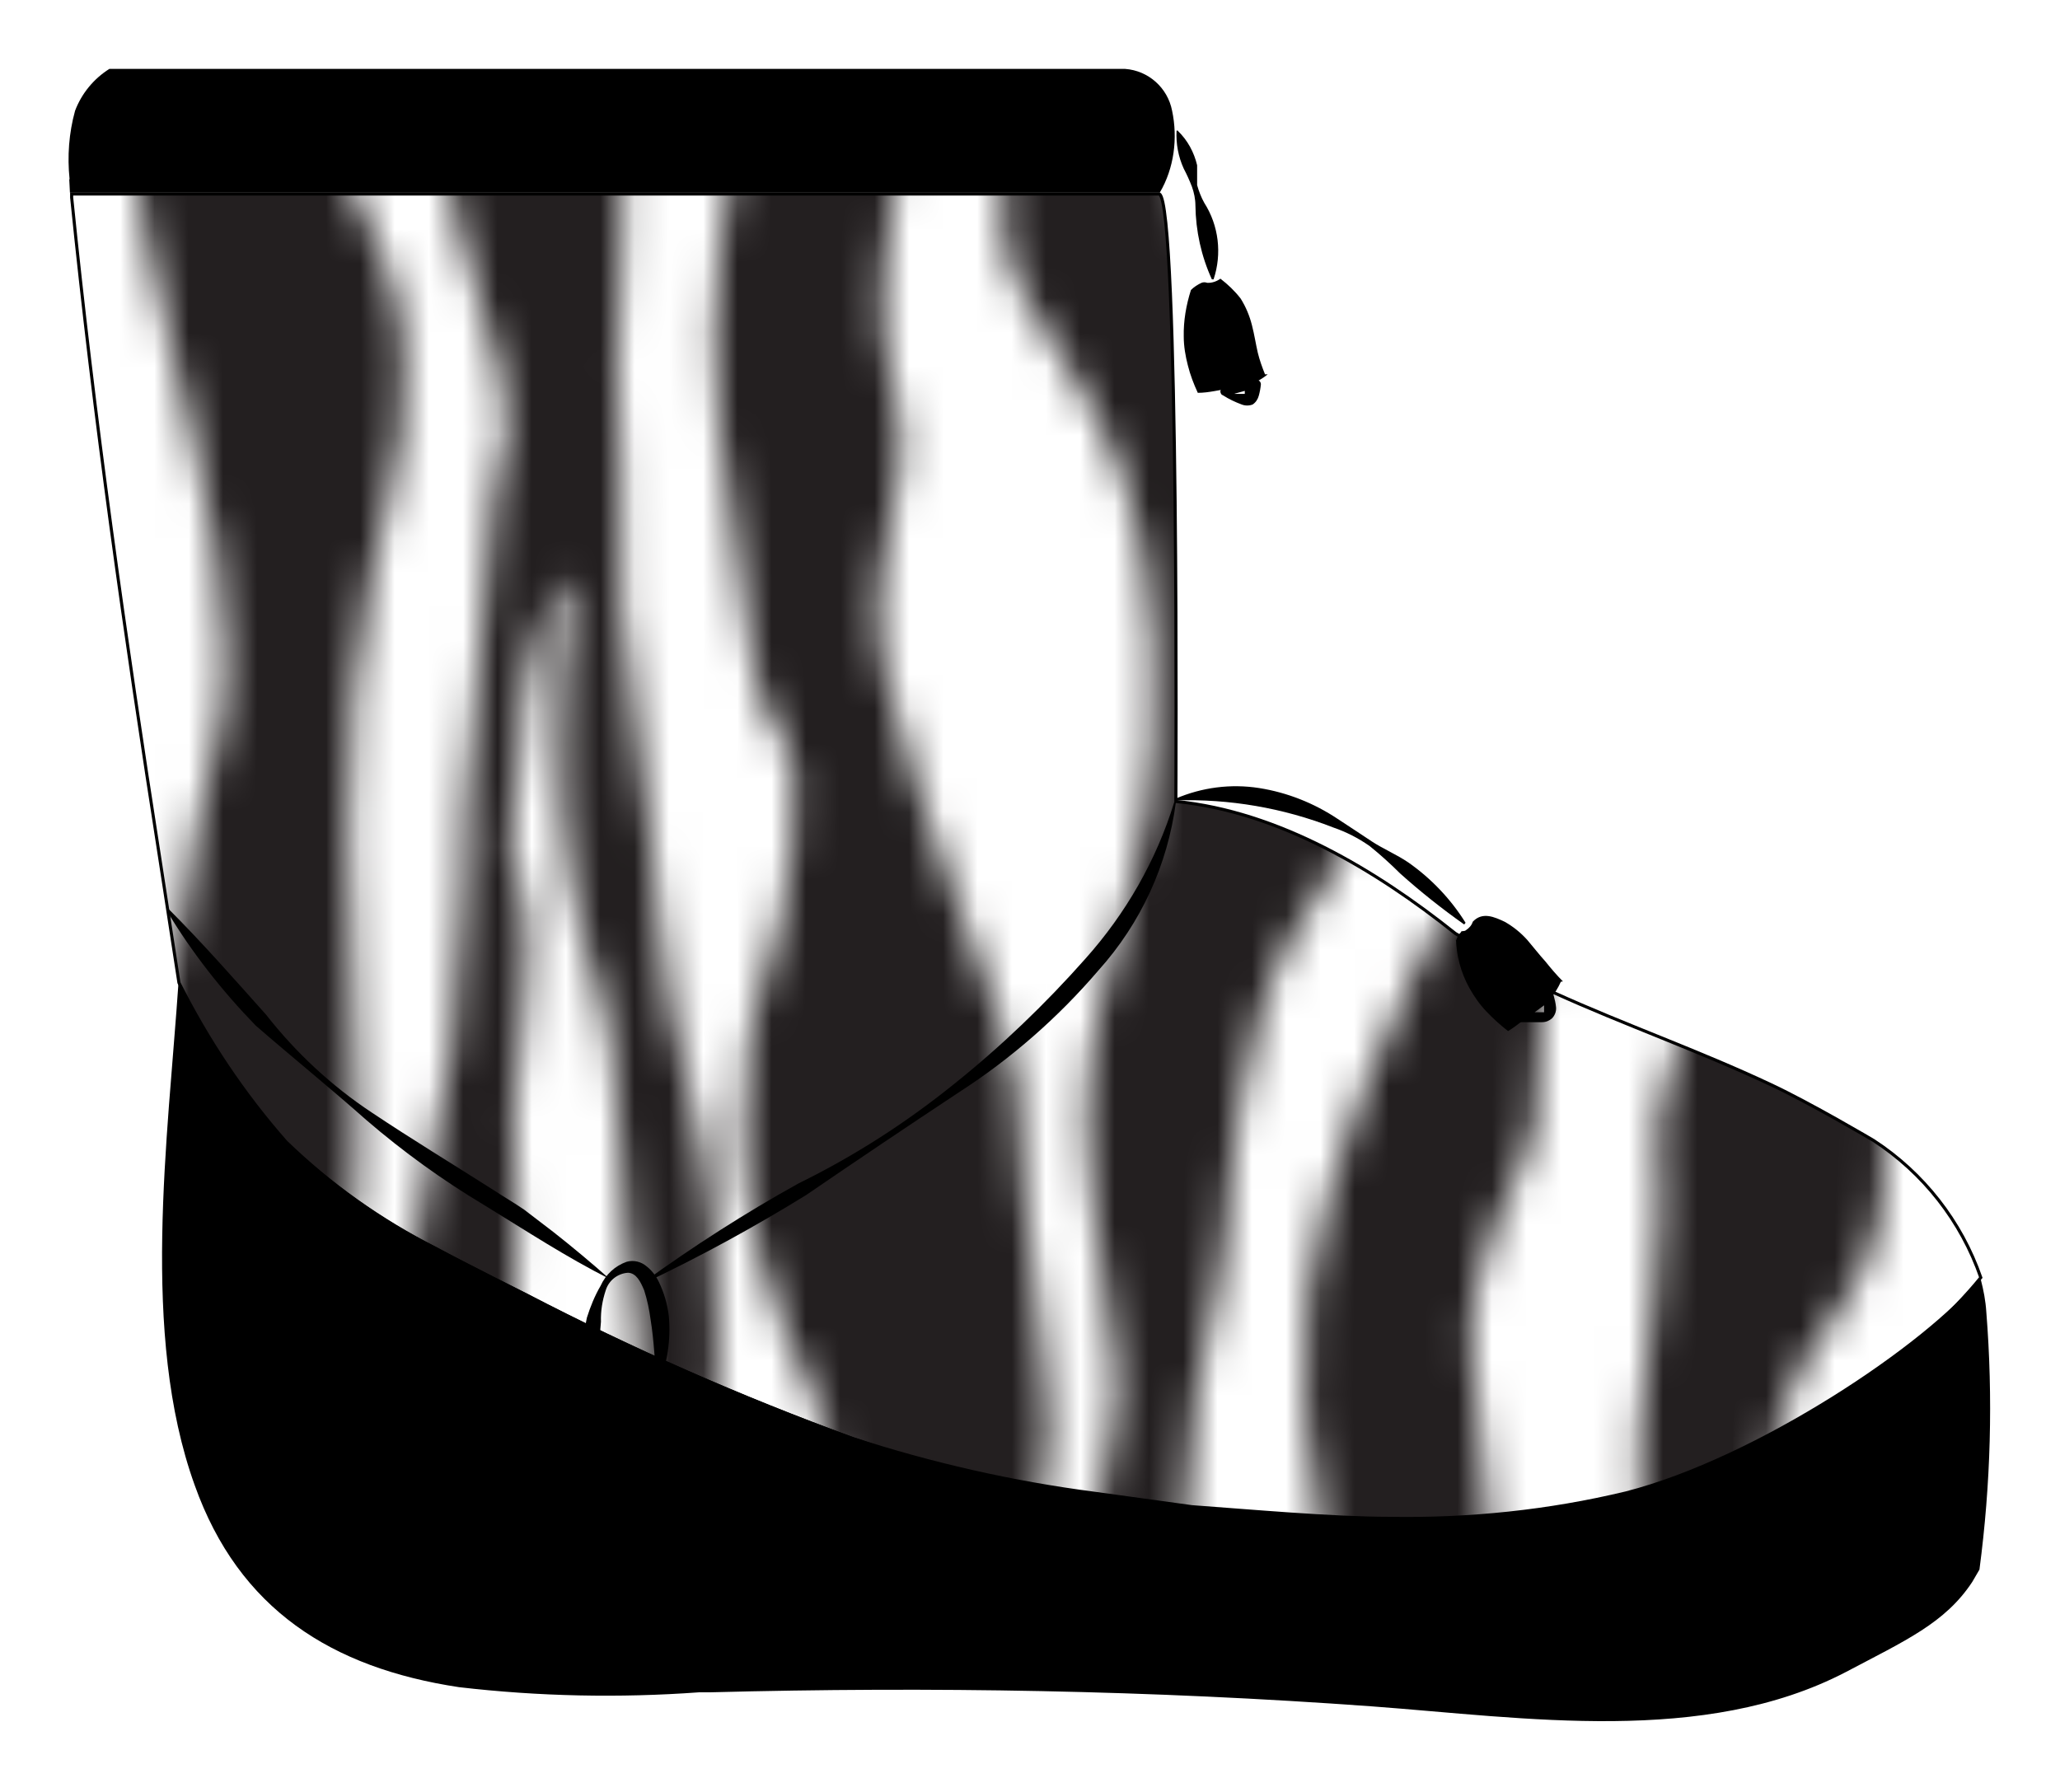 <?xml version="1.0" encoding="UTF-8"?><svg id="a" xmlns="http://www.w3.org/2000/svg" xmlns:xlink="http://www.w3.org/1999/xlink" viewBox="0 0 60.09 52.27"><defs><pattern id="d" x="0" y="0" width="56.56" height="59.48" patternTransform="translate(.01 52.19)" patternUnits="userSpaceOnUse" viewBox="0 0 56.56 59.48"><rect width="56.56" height="59.48" style="fill:none;"/><rect width="56.56" height="59.48" style="fill:#fff;"/><path d="M20,1.42c-.41,1.31-1.18,6.46-1.68,9.09s0,1.53-.23,5.28c-.14,1.94-.14,3.9,0,5.84-.13,2.51.03,5.03.47,7.5.72,4.17.44,6.58,1.63,10.89s.6,10.84.6,10.84l-2,6.25s-.36-5.7-.36-6.39c.32-1.56.37-3.16.12-4.73-.48-2.5-.48-7.92-1-9-.82-2.32-1.22-4.77-1.19-7.23-.03-1.72.09-3.44.36-5.14-1.08.7-1.55,3.48-1.55,5s-.6,2.78,0,4-.2,5.38-.2,6.63c.13,2.22.13,4.45,0,6.67-.08,1.18,0,3.23-.62,4.21s-.59,3.75-.59,4.3-3.19-1.11-3.19-1.11c0,0,.29-1.92,1.16-5.42.59-2.4-.1-2.67.61-6.15.74-2.89,1.13-5.86,1.16-8.85-.12-2.64.83-8.75.83-10.84s.84-1.8.24-4.44-2.39-6-1-9c-.04-1.32-.44-2.6-1.15-3.71-.49-.73-2.63-2.5-1.6-4.22h3c-.03.54-.03,1.08,0,1.62.1,1.04.39,2.06.85,3,.44,1.2.6,2.48.45,3.75,1.35-1.22,2.17-2.92,2.29-4.74.18-2.35,1.07-2.35,1.21-2.82s1.38-1.08,1.38-1.08Z" style="fill:#231f20;"/><path d="M22.46,58.03c.13-2.9,2.06-5.64,1.84-7.67s-2.63-4.61-2.63-9.48,1.08-4.19,1.44-8.52-.72-1.62-1.32-6.22c-.6-4.6-1.31-7.31-.79-11.23s1.07-4.67,1.55-7.71-.24-5.82,1.91-3.25,3.52,3,3.28,3.51c-1,2.13-2.68,8.13-1.73,11.51s-1,4.57-.2,8.49,3.82,10.69,3.82,11.91.44,5.57.8,8.14.24,4.47-1.67,8.26c-.46.9-.78,1.6-1.07,2.29l-5.23-.03Z" style="fill:#231f20;"/><path d="M30.36,57.74c.87-1.95,1.45-4.02,1.72-6.14.69-4.21.73-2.32-.22-8.73-.95-6.41,2.15-8,1.79-16.17s-4.67-9-4.43-13,3.22-12.7,3.58-13.1,1.79-1.33,1.79,1.74-.71,7.21-.24,9.89,2.27,7.48,2.63,9.75,1.43,2.41,2.51,6.68-1.66,4.82-2.74,8.73-.83,6.42-1.19,7.75c-.58,2.24-.91,4.54-1,6.86-.06,2.67-.19,3.41-.34,5.82l-3.86-.08Z" style="fill:#231f20;"/><path d="M43.76,9.17c.37-.73-.43-4.48-.56-8.42h-5c.1.8.31,1.64.41,2.6.07,1.21.07,2.42,0,3.63-.12,2.8,2.51,7.46,3.58,10.52s2.44,6.09,2.44,9.82-3.39,8-4.94,12.43-2.27,7.06-1.08,13.32c0,0,4.63,6.85,5.14,5.86s-.53-6.82-.84-11.72c-.17-2.85,1.6-5.24,1.83-6.44s0-2.8.6-6.26,3.94-7.86,3.7-11.32c-.17-2.57.4-5.64-2.5-10.79-.84-1.15-1.77-2.23-2.78-3.23Z" style="fill:#231f20;"/><path d="M51.46,58.3c0-2.48-.58-5.2.33-8.63,1.07-4.06,3.43-3.65,3.19-9.06s-.53-11.86.39-15.82c.6-2.56,1.67-5.81.48-9.05-2.24-6.09-4.1-3.74-4.42-8.25-.36-5-1.22-5.67-1.22-5.67-1.08,2-1.8,2.7-1.91,5.54-.14,3.33.23,6.66,1.1,9.87,1.07,4.59,2.39,9,1.43,12.43s-.71,5.27-1.91,8.65-.1,2.66-.7,7.39c-.85,6.72-.19,5-.19,8.68,0,1.29.16,2.29.27,3.8l3.16.12Z" style="fill:#231f20;"/><path d="M6.88,58.48c0-2.49-.58-5.24.33-8.7,1.08-4.09,3.44-3.68,3.2-9.13-.24-5.45-.54-12,.39-15.95.59-2.59,1.67-5.86.47-9.13-2.27-6.09-4.09-3.73-4.42-8.27-.35-5-1.22-5.72-1.22-5.72-1.07,2-1.79,2.72-1.91,5.59-.14,3.37.23,6.74,1.1,10,1.08,4.63,2.39,9.13,1.44,12.54s-.72,5.31-1.91,8.72-.11,2.68-.71,7.45c-.84,6.78-.19,5-.19,8.75,0,1.31.17,2.32.27,3.84h3.16Z" style="fill:#231f20;"/></pattern></defs><g id="b"><path d="M42.73,26.92c-2.28-2.41-5.27-4.36-8.44-3.62" style="fill:#fff; stroke:#fff; stroke-miterlimit:10; stroke-width:4px;"/><path d="M2.08,5.61h31.73c.58.29.48,17.72.48,17.72,3,.3,5.83,2,8.15,3.85l2.9,1.74c2,.91,4.22,1.69,6.3,2.67,1.16.54,3,1.63,3,1.63,1.46.95,2.56,2.36,3.13,4h0c-1.53,1.91-6.5,5.24-10.32,6.22-2.25.54-4.56.78-6.88.74-1.68,0-5.71-.34-5.71-.34l-2.89-.39c-2.41-.29-4.79-.8-7.1-1.53-3.26-1.19-6.44-2.59-9.52-4.19,0,0-1.76-.88-2.65-1.36-1.6-.81-3.08-1.86-4.37-3.11-1.24-1.41-2.28-2.97-3.12-4.64l-.57-3.7c-1-6.39-1.91-12.79-2.56-19.21" style="fill:#fff;"/><path d="M2.08,7.61h31.73l-1-.27c-.22-.14-1-.8-.86-1.09v.32c.08.35-.06-.62,0-.24s.09.93.11,1.4c.08,1.43.11,2.87.14,4.3.06,3.08.07,6.16.06,9.24v2.06c0,1.1.9,2,2,2h.09l.41.08c.28.05.55.12.82.2l.71.23.4.15c.36.14-.41-.2.21.09,1.01.47,1.97,1.01,2.89,1.64.44.29.86.6,1.28.92l.35.26.18.11c.46.3.94.58,1.41.88,3.12,1.92,6.52,2.76,9.65,4.55l.87.48c.2.12-.17-.15,0,0s.45.37.67.57l.55.55.26.28c.39.45-.1-.15.09.13s.31.47.45.72.07.14,0,0c.09.21.11.69.11,0l.66-1.25c-.59.69-1.26,1.31-2,1.84.37-.29-.08.05-.13.09l-.28.2c-.24.18-.49.35-.74.51-.52.35-1.05.68-1.59,1-.55.32-1.11.63-1.68.91-.28.14-.57.28-.86.4-.11.06-.22.11-.34.15l-.2.08c-1.29.48-2.63.82-4,1-2.4.25-4.81.27-7.21.06-.78,0-1.56-.1-2.33-.17-.19,0-.83-.11-.13,0l-.75-.1c-2.77-.31-5.51-.85-8.19-1.62-2.94-.99-5.79-2.21-8.54-3.64-1.99-.9-3.91-1.94-5.75-3.11-.46-.29-.9-.63-1.3-1-.27-.24-.53-.48-.77-.74l-.34-.39c-.07-.07-.13-.15-.2-.23.1.13.08.1-.06-.09-.37-.52-.71-1-1-1.59-.18-.29-.35-.6-.52-.9l-.26-.45c-.16-.29-.11-.14-.12-.45-.07-.93-.2-1.85-.39-2.76-.13-.9-.27-1.8-.41-2.7-.28-1.89-.56-3.77-.82-5.66-.5-3.53-1-7.17-1.33-10.81,0-1.1-.9-2-2-2S.08,4.65.08,5.75c.51,5,1.17,9.9,1.89,14.82.36,2.46.74,4.91,1.12,7.36.05.65.22,1.28.49,1.87.24.46.51.91.77,1.35.57.99,1.23,1.94,1.95,2.83,2.31,2.82,5.79,4.41,9,6,4.25,2.08,8.55,4.09,13.22,5,2.58.51,5.19.87,7.82,1.06,3.88.44,7.8.24,11.61-.59,3.63-1.06,6.99-2.9,9.84-5.39.5-.4.95-.85,1.36-1.34.56-.64.72-1.53.4-2.32-.19-.55-.43-1.09-.73-1.59-.95-1.48-2.23-2.71-3.75-3.59-1.71-.98-3.5-1.83-5.33-2.56-1-.39-2.15-.86-2.89-1.19-.38-.17-.75-.37-1.1-.59l-1.52-.96-.56-.34s-.1-.08-.16-.1h0l.11.08-.28-.22c-1.73-1.36-3.66-2.46-5.71-3.26-1.06-.38-2.17-.62-3.29-.73l2,2v-10.19c0-2,0-4.08-.2-6.12-.12-1.6-.35-3.36-2.43-3.41-2.92-.06-5.85,0-8.77,0h-14.18c-2.85,0-5.7-.07-8.54,0h-.14C.98,3.63.08,4.53.08,5.63s.9,2,2,2v-.02Z" style="fill:#fff;"/><path d="M34.33,3.83c.59,1.37.96,2.82,1.09,4.31" style="fill:#fff; stroke:#fff; stroke-miterlimit:10; stroke-width:4px;"/><path d="M45.53,28.64c-.08.18-.19.36-.32.51-.13.13-.28.24-.43.35-.27.19-.51.41-.79.58h0c-.22-.17-.43-.36-.63-.57-.2-.21-.36-.44-.5-.69-.25-.45-.38-.95-.39-1.46v.09c.03-.1.08-.19.15-.26,0-.05.09,0,.15-.06.09-.06.16-.14.19-.24.28-.3.63-.14.93,0,.25.14.47.32.66.53.18.21.34.42.53.63.16.2.33.4.51.58" style="fill:#fff;"/><path d="M43.79,27.63c-.06.13,0,.26,0,.1l-.13.13q.13-.11,0,0l-.44.34c.15-.11-.28.19-.27.18l1-.27h0l1.42.58c-.22-.18-.44-.36-.64-.56s-.19-.21-.08-.1c-.12-.25-.12-.28-.12-.11,0-.1-.26-.92-.11-.28-.04-.26-.07-.52-.09-.78-.29-1.07-1.39-1.7-2.45-1.41-.51.14-.94.47-1.21.93v.09c-.52.96-.21,2.16.72,2.73.95.56,2.18.24,2.74-.71,0,0,0,0,0,0,.03-.1.08-.18.14-.26l-.74.69c-.84.46.48-.3.55-.37.2-.18.37-.4.5-.64l-.72.72c-.34.17-.74.17-1.08,0l.18.11.27.34c.28.33.54.68.84,1,.78.78,2.05.78,2.83,0s.78-2.05,0-2.83h0c-.6-.76-1.31-1.44-2.1-2-.5-.3-1.06-.45-1.64-.45-.41.02-.81.12-1.17.32l-.55.43c-.35.46-.41.54-.19.23l.89-.51c-.66.17-1.21.62-1.5,1.24l3.46,2v-.09l-3.57-.5c-.12-.9,0,.3.06.53.09.42.23.83.42,1.21.36.69.87,1.3,1.48,1.79.84.79,2.16.79,3,0l.4-.31c-.12.09-.12.1,0,0,.22-.15.43-.31.63-.48.31-.29.57-.63.77-1,.51-.98.13-2.19-.85-2.7-.92-.48-2.06-.18-2.61.7l-.04-.03Z" style="fill:#fff;"/><path d="M45.53,28.64c-.08.18-.19.36-.32.51-.13.13-.28.24-.43.35-.27.19-.51.41-.79.58h0c-.22-.17-.43-.36-.63-.57-.2-.21-.36-.44-.5-.69-.25-.45-.38-.95-.39-1.46v.09c.03-.1.08-.19.15-.26,0-.05.09,0,.15-.06.09-.06.16-.14.19-.24.28-.3.63-.14.93,0,.25.14.47.32.66.53.18.21.34.42.53.63.14.2.29.4.45.59Z" style="fill:#fff;"/><path d="M43.79,27.63c-.06.13,0,.26,0,.1l-.13.13q.13-.11,0,0l-.44.34c.15-.11-.28.19-.27.18l1-.27h0l1.42.58c-.22-.18-.44-.36-.64-.56s-.19-.21-.08-.1c-.12-.25-.12-.28-.12-.11,0-.1-.26-.92-.11-.28-.04-.26-.07-.52-.09-.78-.29-1.07-1.39-1.7-2.45-1.41-.51.14-.94.47-1.21.93v.09c-.52.96-.21,2.16.72,2.73.95.56,2.18.24,2.74-.71,0,0,0,0,0,0,.03-.1.08-.18.14-.26l-.74.69c-.84.46.48-.3.55-.37.2-.18.37-.4.5-.64l-.72.72c-.34.17-.74.17-1.08,0l.18.11.27.34c.28.33.54.68.84,1,.78.78,2.05.78,2.83,0s.78-2.05,0-2.83h0c-.6-.76-1.31-1.44-2.1-2-.5-.3-1.06-.45-1.64-.45-.41.02-.81.12-1.17.32l-.55.43c-.35.46-.41.54-.19.23l.89-.51c-.66.17-1.21.62-1.5,1.24l3.46,2v-.09l-3.57-.5c-.12-.9,0,.3.06.53.09.42.23.83.42,1.21.36.69.87,1.3,1.48,1.79.84.79,2.16.79,3,0l.4-.31c-.12.09-.12.1,0,0,.22-.15.43-.31.63-.48.31-.29.57-.63.77-1,.51-.98.13-2.19-.85-2.7-.92-.48-2.06-.18-2.61.7l-.04-.03Z" style="fill:#fff;"/><path d="M36.9,10.92c-.08-.2-.16-.42-.21-.63-.06-.26-.1-.53-.17-.8-.07-.28-.18-.54-.33-.78-.17-.22-.37-.41-.59-.58-.11.08-.25.13-.39.12-.05-.02-.11-.02-.16,0-.11.05-.22.12-.31.21-.14.44-.22.9-.21,1.36,0,.28.05.57.12.84.07.28.17.54.29.8h0c.33,0,.64-.09,1-.14.38-.02.75-.16,1.04-.4" style="fill:#fff;"/><path d="M38.83,10.4c-.22-.57-.28-1.17-.47-1.74-.26-.76-.73-1.42-1.35-1.93-.65-.62-1.63-.74-2.42-.31,1.16,0,1.43-.08.81-.14-.12-.02-.23-.02-.35,0-.4,0-.78.12-1.12.32-.56.32-.98.85-1.15,1.47-.31,1.02-.33,2.11-.07,3.15.29,1.15.92,2.23,2.23,2.28,1.07.02,2.13-.26,3.05-.81.96-.55,1.28-1.78.73-2.73,0-.01-.01-.03-.02-.04-.56-.95-1.78-1.27-2.73-.72-.11.08-.22.15-.34.21.17-.09.15-.1-.07,0l-.43.06c-.25.06-.31.07-.19,0l1,.27h0l.71.72c-.15-.35.14.51,0-.09,0,0-.13-.65-.1-.33-.04-.34,0-.68.13-1l-.51.88c-.24.17-.27.2-.09.1l-1,.28c-1,0,.33,0,.56,0,.35-.05.69-.17,1-.35l-2.42-.31c.17.12.32.26.46.41-.19-.26-.08,0,0,.16.09.45.21.9.36,1.33.32,1.04,1.4,1.65,2.46,1.4,1.07-.29,1.69-1.39,1.4-2.46,0,0,0,0,0,0l-.07-.08Z" style="fill:#fff;"/><path d="M36.9,10.92c-.08-.2-.16-.42-.21-.63-.06-.26-.1-.53-.17-.8-.07-.28-.18-.54-.33-.78-.17-.22-.37-.41-.59-.58-.11.08-.25.13-.39.12-.05-.02-.11-.02-.16,0-.11.05-.22.12-.31.21-.14.44-.22.9-.21,1.36,0,.28.05.57.12.84.07.28.17.54.29.8h0c.33,0,.64-.09,1-.14.38-.02.75-.16,1.04-.4" style="fill:#fff;"/><path d="M38.83,10.4c-.22-.57-.28-1.17-.47-1.74-.26-.76-.73-1.42-1.35-1.93-.65-.62-1.63-.74-2.42-.31,1.16,0,1.43-.08.81-.14-.12-.02-.23-.02-.35,0-.4,0-.78.12-1.12.32-.56.32-.98.85-1.15,1.47-.31,1.02-.33,2.11-.07,3.15.29,1.15.92,2.23,2.23,2.28,1.07.02,2.13-.26,3.05-.81.96-.55,1.28-1.78.73-2.73,0-.01-.01-.03-.02-.04-.56-.95-1.78-1.27-2.73-.72-.11.08-.22.15-.34.21.17-.09.15-.1-.07,0l-.43.06c-.25.06-.31.07-.19,0l1,.27h0l.71.72c-.15-.35.14.51,0-.09,0,0-.13-.65-.1-.33-.04-.34,0-.68.13-1l-.51.88c-.24.17-.27.2-.09.1l-1,.28c-1,0,.33,0,.56,0,.35-.05.69-.17,1-.35l-2.42-.31c.17.12.32.26.46.41-.19-.26-.08,0,0,.16.09.45.21.9.36,1.33.32,1.04,1.4,1.65,2.46,1.4,1.07-.29,1.69-1.39,1.4-2.46,0,0,0,0,0,0l-.07-.08Z" style="fill:#fff;"/><path d="M45.16,29.22c0,.16.13.41,0,.55s-.56,0-.75,0l.75-.55Z" style="fill:#fff;"/><path d="M43.23,29.75c.11.46.17.13.19-1l.72-.72c.75-.13.94-.2.58-.21h.21l.47,3.65.77-.57c.95-.56,1.26-1.78.71-2.73-.56-.95-1.78-1.27-2.73-.72l-.77.57c-.71.4-1.11,1.19-1,2,.09.8.66,1.46,1.43,1.66.76.22,1.58.14,2.29-.22.91-.61,1.3-1.76.94-2.8-.29-1.07-1.39-1.69-2.46-1.4-1.07.29-1.69,1.39-1.4,2.46l.05.03Z" style="fill:#fff;"/><path d="M36.43,11.21c0,.16,0,.43-.21.5s-.54-.17-.71-.25l.92-.25Z" style="fill:#fff;"/><path d="M34.43,11.21c0-.2.05-.4.15-.57l.72-.72.3-.12h1.06c-.31-.05.28.2.1.06-.08-.05-.16-.09-.24-.13l-.47,3.65.91-.25c1.08-.23,1.77-1.29,1.54-2.37s-1.29-1.77-2.37-1.54c-.08.02-.15.04-.22.06l-.92.25c-1.06.31-1.67,1.42-1.37,2.48.14.49.47.91.92,1.17.65.46,1.47.63,2.25.46,1.03-.36,1.7-1.34,1.68-2.43,0-1.1-.9-2-2-2-1.1.02-2,.9-2.03,2Z" style="fill:#fff;"/><path d="M57.74,37.29c-1.53,1.91-6.5,5.24-10.32,6.22-2.25.54-4.56.78-6.88.74-1.68,0-4.1-.22-5.77-.34l-2.83-.39c-2.4-.31-4.77-.85-7.07-1.6-3.26-1.19-6.44-2.59-9.52-4.19,0,0-1.76-.88-2.65-1.36-1.6-.81-3.08-1.86-4.37-3.11-1.24-1.41-2.28-2.97-3.12-4.64-.31,4.6-1.12,10.3.47,14.71,1.29,3.62,4,5.33,7.71,5.89,2.32.27,4.67.32,7,.15h.32c6.47-.17,12.87-.06,19.31.41,4.46.33,9.69,1.15,13.82-1,1.74-.92,2.9-1.43,3.69-2.63l.21-.36c.33-2.49.4-5.01.2-7.52-.02-.32-.08-.63-.16-.94" style="fill:#fff;"/><path d="M56.32,35.92c-5.89,6.8-15.25,6.92-23.44,5.77-5.62-.91-11.06-2.74-16.09-5.41-1.63-.76-3.22-1.61-4.75-2.55-2.38-1.54-3.74-3.65-5.1-6.08-1-1.84-3.59-.88-3.73,1-.48,6.65-2,16,4.41,20.53,2.93,2.06,6.65,2.34,10.12,2.3,4.36-.05,8.71-.2,13.08-.1s8.94.49,13.41.77c3.75.41,7.53-.23,10.94-1.84,2.77-1.43,4.44-2.85,4.74-6,.3-2.5.22-5.03-.24-7.5-.58-2.5-4.44-1.44-3.86,1.07.29,1.8.35,3.63.17,5.45-.07,1.35-.07,1.91-1.25,2.69-1.33.88-2.81,1.52-4.36,1.89-3,.69-6.21.27-9.26,0-3.74-.3-7.5-.47-11.26-.54-3.16-.06-6.33,0-9.5,0s-6.75.47-9.68-1c-5.82-3-3.84-12.51-3.46-17.72l-3.68.98c1.22,2.45,2.92,4.62,5,6.39,1.84,1.35,3.81,2.52,5.88,3.47,5.66,3.03,11.78,5.1,18.12,6.12,9.34,1.29,19.92.8,26.59-6.9,1.71-1.94-1.11-4.79-2.8-2.79Z" style="fill:#fff;"/><path d="M2.03,5.22c-.07-.67-.02-1.35.16-2,.19-.5.54-.93,1-1.22h29.63c.68.05,1.24.55,1.37,1.22.17.8.03,1.63-.38,2.34H2.08l-.05-.34Z" style="fill:#fff; stroke:#fff; stroke-miterlimit:10; stroke-width:4px;"/></g><g id="c"><path d="M2.09,5.66h31.73c.58.29.48,17.72.48,17.72,3,.3,5.83,2,8.15,3.85l2.9,1.74c2,.91,4.22,1.69,6.3,2.67,1.16.54,3,1.63,3,1.63,1.46.95,2.56,2.36,3.13,4h0c-1.53,1.91-6.5,6.24-10.32,7.22-2.25.54-4.56.78-6.88.74-1.68,0-5.71-.34-5.71-.34l-2.89-.39c-2.41-.29-4.79-1.8-7.1-2.53-3.26-1.19-6.44-2.59-9.52-4.19,0,0-1.76-.88-2.65-1.36-1.6-.81-3.08-1.86-4.37-3.11-1.24-1.41-2.28-2.97-3.12-4.64l-.57-3.7c-1-6.39-1.91-12.79-2.56-19.21v-.1Z" style="fill:url(#d); stroke:#000; stroke-miterlimit:10; stroke-width:.09px;"/></g><g id="e"><path d="M57.74,37.29c-1.53,1.91-6.5,5.24-10.32,6.22-2.25.54-4.56.78-6.88.74-1.68,0-4.1-.22-5.77-.34l-2.83-.39c-2.4-.31-4.77-.85-7.07-1.6-3.26-1.19-6.44-2.59-9.52-4.19,0,0-1.76-.88-2.65-1.36-1.6-.81-3.08-1.86-4.37-3.11-1.24-1.41-2.28-2.97-3.12-4.64-.31,4.6-1.12,10.3.47,14.71,1.29,3.62,4,5.33,7.71,5.89,2.32.27,4.67.32,7,.15h.32c6.47-.17,12.87-.06,19.31.41,4.46.33,9.69,1.15,13.82-1,1.74-.92,2.9-1.43,3.69-2.63l.21-.36c.33-2.49.4-5.01.2-7.52-.02-.32-.08-.63-.16-.94"/><path d="M2.03,5.23c-.07-.67-.02-1.35.16-2,.19-.5.54-.93,1-1.22h29.63c.68.05,1.24.55,1.37,1.22.17.8.06,1.68-.36,2.39H2.04l-.02-.39Z"/><path d="M36.9,10.92c-.08-.2-.16-.42-.21-.63-.06-.26-.1-.53-.17-.8-.07-.28-.18-.54-.33-.78-.17-.22-.37-.41-.59-.58-.11.08-.25.13-.39.12-.05-.02-.11-.02-.16,0-.11.05-.22.12-.31.21-.14.44-.22.9-.21,1.36,0,.28.05.57.12.84.07.28.17.54.29.8h0c.33,0,.64-.09,1-.14.38-.02.75-.16,1.04-.4"/><path d="M45.53,28.64c-.08.18-.19.36-.32.51-.13.13-.28.24-.43.35-.27.19-.51.41-.79.58h0c-.22-.17-.43-.36-.63-.57-.2-.21-.36-.44-.5-.69-.25-.45-.38-.95-.39-1.46v.09c.03-.1.08-.19.15-.26,0-.05.09,0,.15-.06.09-.06.16-.14.19-.24.28-.3.63-.14.93,0,.25.14.47.32.66.53.18.21.34.42.53.63.16.2.33.4.51.58"/><path d="M42.71,26.97c-.65-.46-1.28-.96-1.87-1.49-.28-.28-.58-.55-.89-.8-.33-.23-.68-.41-1.06-.54-1.46-.57-3.03-.84-4.6-.79v-.05c.77-.33,1.61-.44,2.44-.31.82.13,1.6.44,2.29.9.34.22.68.45,1,.66s.72.38,1.06.61c.67.47,1.24,1.07,1.67,1.76l-.04.05Z"/><path d="M34.36,3.82c.28.27.47.62.56,1,0,.19,0,.39,0,.58.05.18.12.36.21.52.42.66.52,1.48.27,2.23h-.05c-.31-.68-.47-1.41-.48-2.16,0-.18-.04-.37-.1-.54-.07-.18-.15-.36-.24-.53-.16-.35-.23-.73-.21-1.11h.04Z"/><path d="M4.9,26.5c1,1,1.93,2.06,2.86,3.1.87,1.11,1.91,2.08,3.09,2.86,1.17.78,2.37,1.51,3.55,2.26.3.2.6.37.89.57l.85.65c.56.44,1.11.9,1.64,1.37h0c-1.25-.63-2.41-1.39-3.65-2.15-1.22-.73-2.37-1.56-3.45-2.49-1.06-.94-2.15-1.82-3.22-2.75-.99-1.02-1.87-2.14-2.6-3.36l.04-.06Z"/><path d="M18.77,37.41c1.45-1.05,2.96-2.02,4.53-2.89,1.61-.79,3.12-1.76,4.51-2.88,1.39-1.11,2.67-2.34,3.85-3.67,1.18-1.32,2.07-2.87,2.59-4.56h.05c-.24,1.82-1.02,3.52-2.25,4.89-1.18,1.38-2.55,2.58-4.07,3.56-1.51,1-3,2-4.46,3-1.52.94-3.1,1.8-4.72,2.57l-.03-.02Z"/><path d="M45.04,29.25v.19h0v.09h-.66l.07.23.67-.49.09-.07c.04-.05.04-.13,0-.18-.05-.04-.12-.04-.17,0l-.67.5-.09.07c-.06.04-.07.13-.02.18.02.03.05.04.08.05h.34c.1,0,.2,0,.3,0,.11,0,.21-.04.29-.11.08-.08.13-.2.12-.32-.01-.12-.04-.24-.07-.35-.02-.06-.09-.1-.16-.08-.08-.03-.17,0-.21.08-.03.08,0,.17.09.21h0Z"/><path d="M36.31,11.21v.13h0v.15h-.29l-.28-.16v.23l.8-.22h.11c.07-.02.11-.09.09-.16-.02-.06-.09-.1-.15-.08,0,0,0,0,0,0l-.8.21h-.12c-.06.03-.09.1-.06.16.01.03.03.05.06.06.17.11.36.2.55.27.1.04.22.04.32,0,.09-.06.15-.15.18-.26.03-.11.05-.22.06-.33,0-.07-.06-.13-.13-.13-.04-.09-.14-.14-.23-.1-.09.04-.14.14-.1.23Z"/><path d="M17.32,40.44c-.28-.63-.35-1.33-.2-2,.1-.32.23-.64.4-.93.15-.33.42-.58.76-.7.21-.06.43,0,.59.14.15.12.27.28.35.45.15.31.25.65.29,1,.06.68-.04,1.37-.3,2h-.05c-.06-.66-.08-1.28-.18-1.89-.04-.3-.1-.59-.19-.87-.11-.26-.23-.5-.47-.51-.3.02-.56.22-.65.51-.1.3-.15.61-.14.92l-.16,1.88h-.05Z"/></g></svg>